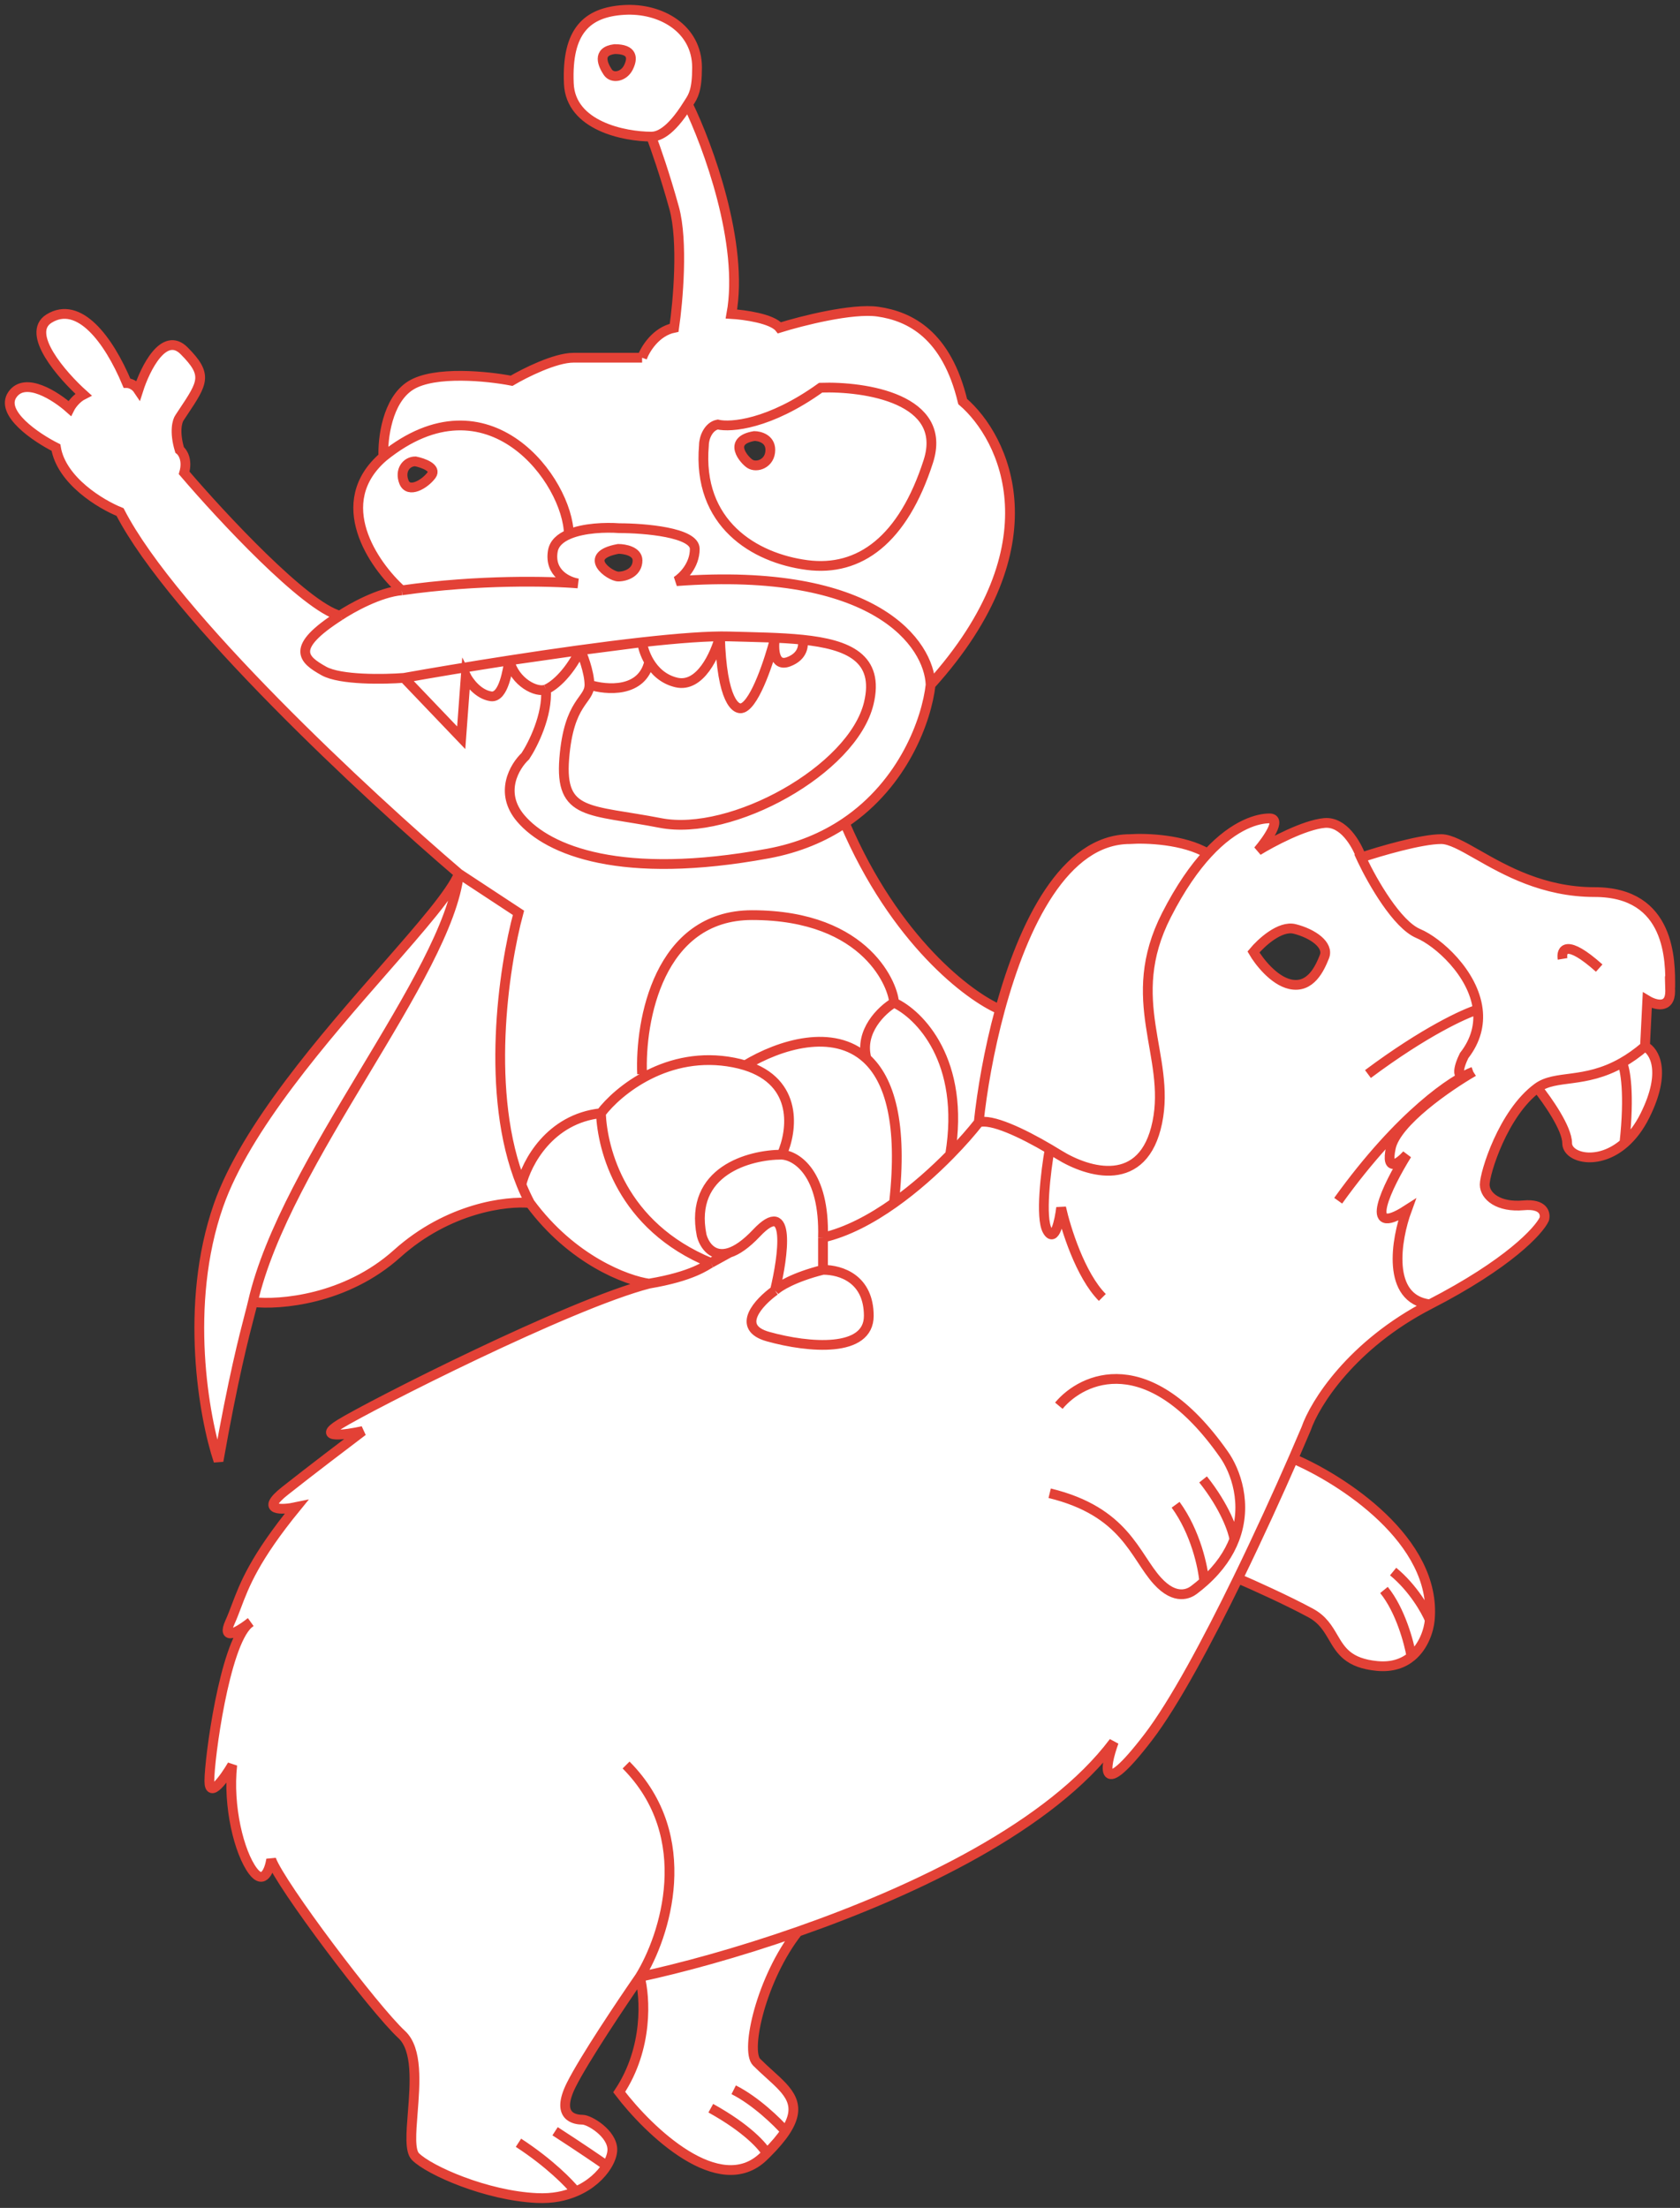 <?xml version="1.0" encoding="UTF-8"?> <svg xmlns="http://www.w3.org/2000/svg" width="172" height="226" viewBox="0 0 172 226" fill="none"><rect x="0" y="0" width="172" height="226" fill="#333333" stroke="none"/> <path fill-rule="evenodd" clip-rule="evenodd" d="M114.03 178.308C113.093 180.901 112.483 184.437 117.547 177.836C120.205 174.371 123.625 167.982 126.75 161.569C128.214 162.198 131.753 163.785 134.191 165.105C135.412 165.767 135.956 166.693 136.486 167.597C137.278 168.947 138.039 170.245 140.989 170.528C142.54 170.676 143.682 170.244 144.505 169.561C145.772 168.509 146.286 166.86 146.381 165.813C147.131 157.703 137.376 151.431 132.404 149.31C132.897 148.181 133.34 147.149 133.722 146.245C134.581 143.73 138.317 137.663 146.381 133.514C154.445 129.364 157.555 125.969 158.102 124.791C158.258 124.241 158.055 123.188 155.992 123.376C153.413 123.612 152.007 122.433 152.007 121.254C152.007 120.076 153.882 113.946 157.399 111.353C158.414 112.61 160.446 115.502 160.446 117.011C160.446 118.483 163.59 119.381 166.307 117.011C167.07 116.345 167.8 115.422 168.416 114.182C170.667 109.655 169.354 107.58 168.416 107.109L168.651 102.394C169.432 102.865 170.995 103.337 170.995 101.451C170.995 101.34 170.908 98.52 170.997 101.085C171.02 98.381 171.079 91.313 163.259 91.313C158.002 91.313 154.092 89.087 151.283 87.487C149.708 86.59 148.479 85.891 147.553 85.891C145.5 85.891 141.264 87.136 139.375 87.768C138.87 86.382 137.541 84.063 135.597 84.24C133.534 84.429 130.206 86.205 128.799 87.07C129.737 85.969 131.284 83.769 129.971 83.769C128.86 83.769 126.459 84.309 123.642 87.367C121.204 85.907 117.312 85.774 115.671 85.891C108.978 85.891 104.743 94.658 102.382 103.337C99.23 102.001 91.638 96.311 86.483 84.24C92.528 80.189 94.872 73.669 95.277 70.095C108.217 55.761 102.856 44.79 98.558 41.097C96.918 34.26 93.167 32.373 89.885 31.902C87.259 31.525 82.071 32.845 79.805 33.552C79.055 32.609 76.21 32.216 74.882 32.138C76.195 24.971 72.46 14.849 70.428 10.684C70.472 10.612 70.518 10.543 70.563 10.473C70.963 9.859 71.365 9.242 71.365 6.912C71.365 2.904 67.615 0.782 63.864 1.018C60.113 1.254 58.004 3.14 58.238 8.562C58.425 12.9 63.942 13.984 66.677 13.984C67.068 15.006 68.084 17.898 69.021 21.293C69.959 24.688 69.412 30.88 69.021 33.552C67.146 33.93 66.052 35.753 65.739 36.617H58.707C56.831 36.617 53.706 38.189 52.377 38.975C49.955 38.503 44.501 37.937 42.063 39.446C39.625 40.955 39.172 44.947 39.25 46.755C33.811 51.47 38.234 57.835 41.125 60.429C38.875 60.617 35.968 62.236 34.796 63.022C31.232 62.079 22.684 52.885 18.855 48.405C19.23 47.085 18.699 46.283 18.386 46.047C17.823 44.161 18.152 43.061 18.386 42.747C18.506 42.566 18.621 42.393 18.732 42.226C20.794 39.133 21.302 38.371 18.855 35.91C16.792 33.835 14.87 37.717 14.166 39.918C13.791 39.352 13.229 39.211 12.994 39.211C11.119 34.731 8.072 30.723 5.024 32.609C2.586 34.118 6.352 38.425 8.54 40.389C7.79 40.767 7.29 41.49 7.134 41.804C5.727 40.547 2.586 38.503 1.273 40.389C-0.04 42.275 3.696 44.79 5.727 45.812C6.29 49.207 10.338 51.627 12.291 52.413C17.73 62.975 37.687 81.49 46.986 89.427C46.192 91.377 43.145 94.862 39.413 99.127C33.223 106.204 25.15 115.433 22.371 123.376C18.808 133.561 20.887 145.144 22.371 149.545C23.877 141.028 24.988 136.766 25.563 134.562C25.704 134.021 25.813 133.603 25.888 133.278C28.622 133.592 35.405 133.042 40.656 128.327C45.907 123.612 51.908 122.905 54.253 123.14C58.566 128.987 64.177 131.078 66.443 131.392C58.238 133.514 37.843 143.887 34.796 145.773C32.358 147.282 35.343 146.873 37.14 146.48C35.577 147.659 31.795 150.536 29.169 152.61C26.544 154.685 28.857 154.575 30.342 154.26C26.054 159.51 25.028 162.225 24.198 164.421C23.984 164.987 23.783 165.517 23.543 166.048C22.669 167.984 24.311 167.06 25.423 166.226C22.977 168.427 21.434 180.029 21.434 182.316C21.434 184.202 22.996 182.001 23.778 180.665C23.309 184.909 24.481 189.624 25.888 191.51C27.013 193.019 27.607 191.353 27.763 190.331C28.701 192.925 38.312 205.656 41.125 208.249C42.771 209.766 42.491 213.301 42.257 216.256C42.091 218.352 41.948 220.157 42.532 220.744C43.938 222.159 49.799 224.752 54.956 224.988C56.597 225.063 57.851 224.783 58.941 224.317C60.465 223.667 61.525 222.646 62.12 221.687C62.501 221.074 62.692 220.486 62.692 220.037C62.692 218.387 60.348 216.972 59.644 216.972C58.941 216.972 56.831 216.736 58.472 213.436C59.785 210.795 63.708 204.948 65.505 202.355C66.052 204.398 66.396 209.616 63.395 214.143C66.443 218.151 73.663 225.082 78.164 220.744C78.278 220.634 78.388 220.526 78.495 220.42C79.355 219.563 79.982 218.815 80.417 218.151C82.206 215.419 80.739 214.091 78.779 212.316C78.353 211.931 77.904 211.525 77.46 211.078C76.288 209.899 77.929 202.514 81.68 197.728C93.801 193.49 107.596 186.894 114.03 178.308ZM44.173 48.641C44.735 47.886 43.313 47.383 42.532 47.226C41.594 47.226 40.891 48.169 41.359 49.348C41.828 50.527 43.469 49.584 44.173 48.641ZM77.226 44.633C77.773 44.633 78.867 44.916 78.867 46.047C78.867 47.462 77.46 47.934 76.757 47.462C76.206 47.092 74.413 45.105 77.226 44.633ZM64.333 6.912C64.802 5.969 64.802 5.026 62.926 5.026C61.051 5.261 61.754 6.676 62.223 7.383C62.692 8.09 63.864 7.855 64.333 6.912ZM63.3 56.185C63.957 56.185 65.271 56.421 65.271 57.364C65.271 58.543 64.143 59.014 63.3 59.014C62.458 59.014 59.454 56.892 63.3 56.185ZM132.55 95.085C131.049 94.708 129.112 96.5 128.33 97.443C128.877 98.386 130.393 100.366 132.081 100.743C134.191 101.215 135.128 99.093 135.597 97.914C136.066 96.736 134.425 95.557 132.55 95.085Z" fill="white"></path> <path d="M65.505 202.355C68.084 198.19 71.412 188.021 64.099 180.665M65.505 202.355C63.708 204.948 59.785 210.795 58.472 213.436C56.831 216.736 58.941 216.972 59.644 216.972C60.348 216.972 62.692 218.387 62.692 220.037C62.692 220.486 62.501 221.074 62.12 221.687M65.505 202.355C66.052 204.398 66.396 209.616 63.395 214.143C66.443 218.151 73.663 225.082 78.164 220.744C78.278 220.634 78.388 220.526 78.495 220.42M65.505 202.355C69.626 201.473 75.43 199.914 81.68 197.728M146.381 133.514C138.317 137.663 134.581 143.73 133.722 146.245C133.34 147.149 132.897 148.181 132.404 149.31M146.381 133.514C154.445 129.364 157.555 125.969 158.102 124.791C158.258 124.241 158.055 123.188 155.992 123.376C153.413 123.612 152.007 122.433 152.007 121.254C152.007 120.076 153.882 113.946 157.399 111.353M146.381 133.514C141.88 132.948 142.943 126.834 144.036 123.848C139.348 126.865 142.083 121.333 144.036 118.189C143.255 119.054 141.833 120.123 142.396 117.482C142.958 114.842 148.256 111.195 150.835 109.702M157.399 111.353C158.414 112.61 160.446 115.502 160.446 117.011C160.446 118.483 163.59 119.381 166.307 117.011M157.399 111.353C159.275 109.968 162.193 110.972 166.072 108.773M168.416 107.109C169.354 107.58 170.667 109.655 168.416 114.182C167.8 115.422 167.07 116.345 166.307 117.011M168.416 107.109L168.651 102.394C169.432 102.865 170.995 103.337 170.995 101.451C170.995 101.34 170.908 98.52 170.997 101.085C171.02 98.381 171.079 91.313 163.259 91.313C158.002 91.313 154.092 89.087 151.283 87.487C149.708 86.59 148.479 85.891 147.553 85.891C145.5 85.891 141.264 87.136 139.375 87.768M168.416 107.109C167.6 107.808 166.818 108.35 166.072 108.773M150.835 109.702C148.772 111.022 149.35 109.152 149.897 108.052C151.122 106.478 151.478 104.864 151.297 103.337M150.835 109.702C148.881 110.409 143.38 114.04 137.004 122.905M151.297 103.337C150.854 99.605 147.205 96.393 145.209 95.557C143.036 94.646 140.542 90.292 139.459 88.013M151.297 103.337C149.971 103.73 145.865 105.6 140.051 109.938M139.459 88.013C139.42 87.931 139.383 87.853 139.348 87.777C139.357 87.774 139.366 87.771 139.375 87.768M139.459 88.013C139.434 87.935 139.406 87.853 139.375 87.768M100.2 114.889C99.503 115.781 98.498 116.941 97.273 118.189M100.2 114.889C100.531 111.732 101.236 107.545 102.382 103.337M100.2 114.889C101.465 114.465 104.626 115.948 107.467 117.623M123.642 87.367C126.459 84.309 128.86 83.769 129.971 83.769C131.284 83.769 129.737 85.969 128.799 87.07C130.206 86.205 133.534 84.429 135.597 84.24C137.541 84.063 138.87 86.382 139.375 87.768M123.642 87.367C122.298 88.824 120.86 90.854 119.422 93.671C114.968 102.394 119.891 108.052 118.484 114.889C117.078 121.726 111.452 120.076 108.404 118.189C108.098 118 107.784 117.81 107.467 117.623M123.642 87.367C121.204 85.907 117.312 85.774 115.671 85.891C108.978 85.891 104.743 94.658 102.382 103.337M84.259 126.677C86.727 126.109 89.229 124.768 91.527 123.14M84.259 126.677C84.446 120.076 81.524 118.268 80.039 118.189M84.259 126.677V129.977M66.443 131.392C58.238 133.514 37.843 143.887 34.796 145.773C32.358 147.282 35.343 146.873 37.14 146.48C35.577 147.659 31.795 150.536 29.169 152.61C26.544 154.685 28.857 154.575 30.342 154.26C26.054 159.51 25.028 162.225 24.198 164.421C23.984 164.987 23.783 165.517 23.543 166.048C22.669 167.984 24.311 167.06 25.423 166.226M66.443 131.392C64.177 131.078 58.566 128.987 54.253 123.14M66.443 131.392C70.944 130.638 72.309 129.506 72.778 129.27M58.941 224.317C57.851 224.783 56.597 225.063 54.956 224.988C49.799 224.752 43.938 222.159 42.532 220.744C41.948 220.157 42.091 218.352 42.257 216.256C42.491 213.301 42.771 209.766 41.125 208.249C38.312 205.656 28.701 192.925 27.763 190.331C27.607 191.353 27.013 193.019 25.888 191.51C24.481 189.624 23.309 184.909 23.778 180.665C22.996 182.001 21.434 184.202 21.434 182.316C21.434 180.029 22.977 168.427 25.423 166.226M58.941 224.317C58.316 223.519 56.269 221.404 53.081 219.33M58.941 224.317C60.465 223.667 61.525 222.646 62.12 221.687M62.12 221.687C61.451 221.216 59.457 219.848 56.831 218.151M81.68 197.728C93.801 193.49 107.596 186.894 114.03 178.308C113.093 180.901 112.483 184.437 117.547 177.836C120.205 174.371 123.625 167.982 126.75 161.569M81.68 197.728C77.929 202.514 76.288 209.899 77.46 211.078C77.904 211.525 78.353 211.931 78.779 212.316C80.739 214.091 82.206 215.419 80.417 218.151M80.417 218.151C79.588 217.208 77.367 215.039 75.116 213.907M80.417 218.151C79.982 218.815 79.355 219.563 78.495 220.42M78.495 220.42C78.15 219.742 76.523 217.868 72.772 215.793M54.253 123.14C51.908 122.905 45.907 123.612 40.656 128.327C35.405 133.042 28.622 133.592 25.888 133.278M54.253 123.14C53.932 122.533 53.642 121.903 53.379 121.254M25.888 133.278C29.169 118.897 45.86 99.8 46.986 89.427M25.888 133.278C25.813 133.603 25.704 134.021 25.563 134.562C24.988 136.766 23.877 141.028 22.371 149.545C20.887 145.144 18.808 133.561 22.371 123.376C25.15 115.433 33.223 106.204 39.413 99.127C43.145 94.862 46.192 91.377 46.986 89.427M46.986 89.427C37.687 81.49 17.73 62.975 12.291 52.413C10.338 51.627 6.29 49.207 5.727 45.812C3.696 44.79 -0.04 42.275 1.273 40.389C2.586 38.503 5.727 40.547 7.134 41.804C7.29 41.49 7.79 40.767 8.54 40.389C6.352 38.425 2.586 34.118 5.024 32.609C8.072 30.723 11.119 34.731 12.994 39.211C13.229 39.211 13.791 39.352 14.166 39.918C14.87 37.717 16.792 33.835 18.855 35.91C21.302 38.371 20.794 39.133 18.732 42.226C18.621 42.393 18.506 42.566 18.386 42.747C18.152 43.061 17.823 44.161 18.386 46.047C18.699 46.283 19.23 47.085 18.855 48.405C22.684 52.885 31.232 62.079 34.796 63.022M46.986 89.427L53.081 93.435C51.547 99.088 49.646 112.04 53.379 121.254M34.796 63.022C35.968 62.236 38.875 60.617 41.125 60.429M34.796 63.022C29.638 66.323 31.045 67.501 33.155 68.68C34.843 69.623 39.328 69.545 41.359 69.388M41.125 60.429C38.234 57.835 33.811 51.47 39.25 46.755M41.125 60.429C49.002 59.297 56.441 59.486 59.176 59.721C58.16 59.564 56.222 58.684 56.597 56.421C56.731 55.609 57.373 55.056 58.238 54.688M39.25 46.755C39.172 44.947 39.625 40.955 42.063 39.446C44.501 37.937 49.955 38.503 52.377 38.975C53.706 38.189 56.831 36.617 58.707 36.617M39.25 46.755C50.033 38.032 58.16 49.293 58.238 54.688M58.707 36.617C60.582 36.617 64.177 36.617 65.739 36.617M58.707 36.617H65.739M65.739 36.617C66.052 35.753 67.146 33.93 69.021 33.552C69.412 30.88 69.959 24.688 69.021 21.293C68.084 17.898 67.068 15.006 66.677 13.984M66.677 13.984C63.942 13.984 58.425 12.9 58.238 8.562C58.004 3.14 60.113 1.254 63.864 1.018C67.615 0.782 71.365 2.904 71.365 6.912C71.365 9.242 70.963 9.859 70.563 10.473C70.518 10.543 70.472 10.612 70.428 10.684M66.677 13.984C67.286 13.984 68.552 13.701 70.428 10.684M70.428 10.684C72.46 14.849 76.195 24.971 74.882 32.138C76.21 32.216 79.055 32.609 79.805 33.552C82.071 32.845 87.259 31.525 89.885 31.902C93.167 32.373 96.918 34.26 98.558 41.097C102.856 44.79 108.217 55.761 95.277 70.095M95.277 70.095C95.12 65.93 89.697 57.977 69.256 59.486C69.881 59.093 71.131 57.883 71.131 56.185C71.131 54.488 65.974 54.063 63.395 54.063C62.042 53.962 59.783 54.03 58.238 54.688M95.277 70.095C94.872 73.669 92.528 80.189 86.483 84.24M55.894 70.566C56.081 73.207 54.565 76.225 53.784 77.403C52.69 78.425 51.065 81.128 53.315 83.769C56.128 87.07 63.63 90.134 78.633 87.367C81.761 86.789 84.352 85.668 86.483 84.24M55.894 70.566C54.956 70.959 52.706 69.861 52.143 67.598M55.894 70.566C56.519 70.331 58.097 69.199 59.41 66.558M52.143 67.598C51.987 68.462 51.58 71.462 50.267 71.274C48.955 71.085 48.001 69.781 47.689 69.152L47.22 75.517L41.359 69.388M52.143 67.598C47.98 68.242 44.123 68.894 41.359 69.388M52.143 67.598C56.65 66.9 61.516 66.211 65.739 65.74M52.143 67.598L59.41 66.558M60.348 70.095C60.348 71.745 58.238 71.745 57.769 77.639C57.3 83.533 60.348 82.826 67.615 84.24C74.882 85.655 87.306 78.818 88.947 71.981C90.058 67.352 86.871 65.965 82.149 65.479M60.348 70.095C60.348 68.775 59.566 66.794 59.41 66.558M60.348 70.095C62.083 70.645 65.735 70.944 66.466 67.737M59.41 66.558L65.739 65.74M82.149 65.479C79.897 65.247 77.297 65.22 74.647 65.144C72.603 65.085 69.414 65.33 65.739 65.74M82.149 65.479C82.305 65.996 82.243 67.171 80.742 67.737C79.242 68.303 79.18 66.401 79.336 65.38C78.789 67.501 77.367 71.887 76.054 72.452C75.351 72.767 73.897 71.745 73.71 65.144C73.241 66.951 71.694 70.425 69.256 69.859C67.9 69.544 67.013 68.658 66.466 67.737M65.739 65.74C65.809 66.245 66.029 67.002 66.466 67.737M53.379 121.254C53.904 119.054 56.269 114.512 61.52 113.946M61.52 113.946C61.676 117.639 63.588 125.498 72.778 129.27M61.52 113.946C63.239 111.667 68.365 107.439 75.116 108.759C75.535 108.841 75.925 108.939 76.288 109.051M72.778 129.27L74.667 128.229M80.039 118.189C81.139 115.757 81.784 110.752 76.288 109.051M80.039 118.189C76.757 118.189 70.522 119.84 71.834 126.441C72.104 127.47 72.981 128.76 74.667 128.229M76.288 109.051C79.844 106.904 85.305 105.233 88.713 108.351M91.527 123.14C93.688 121.609 95.669 119.824 97.273 118.189M91.527 123.14C92.448 114.962 91.072 110.509 88.713 108.351M79.336 132.099C80.195 128.563 81.024 122.433 77.46 126.205C76.353 127.378 75.427 127.989 74.667 128.229M79.336 132.099C77.695 133.278 75.257 135.871 78.633 136.814C82.852 137.993 88.947 138.465 88.947 134.693C88.947 130.92 86.134 129.977 84.259 129.977M79.336 132.099C79.727 131.706 81.258 130.732 84.259 129.977M65.739 109.938C65.505 104.516 67.427 93.671 76.992 93.671C88.947 93.671 91.527 101.215 91.527 102.629M91.527 102.629C94.108 103.808 98.87 108.571 97.273 118.189M91.527 102.629C90.276 103.379 87.963 105.573 88.713 108.351M102.382 103.337C99.23 102.001 91.638 96.311 86.483 84.24M107.467 117.623C107.076 119.855 106.482 124.649 107.232 125.969C107.982 127.29 108.482 124.948 108.639 123.612C109.108 125.734 110.608 130.543 112.858 132.806M108.404 143.887C110.827 140.979 117.594 137.899 125.283 148.838C126.495 150.534 127.757 153.953 126.379 157.561M107.467 152.846C115.203 154.732 116.14 159.211 118.484 161.805C120.36 163.879 121.766 163.101 122.235 162.748C122.613 162.463 122.963 162.174 123.288 161.883M123.288 161.883C123.172 160.442 122.423 156.854 120.36 154.025M123.288 161.883C124.855 160.477 125.828 159.004 126.379 157.561M126.379 157.561C126.248 156.697 125.423 154.26 123.173 151.431M132.404 149.31C137.376 151.431 147.131 157.703 146.381 165.813M132.404 149.31C130.883 152.791 128.885 157.185 126.75 161.569M146.381 165.813C146.286 166.86 145.772 168.509 144.505 169.561M146.381 165.813C145.99 164.87 144.693 162.559 142.63 160.862M126.75 161.569C128.214 162.198 131.753 163.785 134.191 165.105C135.412 165.767 135.956 166.693 136.486 167.597C137.278 168.947 138.039 170.245 140.989 170.528C142.54 170.676 143.682 170.244 144.505 169.561M144.505 169.561C144.271 168.154 143.38 164.822 141.692 162.748M166.072 108.773C166.385 109.397 166.871 111.918 166.307 117.011M159.977 98.15C159.821 97.207 160.352 96.075 163.728 99.093M25.423 166.226C25.503 166.166 25.58 166.106 25.653 166.048C25.576 166.098 25.499 166.157 25.423 166.226ZM84.024 39.682C88.556 39.525 97.105 40.814 95.042 47.226C92.464 55.242 88.01 58.543 82.618 57.835C77.226 57.128 71.365 53.592 72.069 45.576C72.069 44.79 72.538 43.643 73.475 43.454C74.804 43.769 78.773 43.454 84.024 39.682ZM63.3 56.185C63.957 56.185 65.271 56.421 65.271 57.364C65.271 58.543 64.143 59.014 63.3 59.014C62.458 59.014 59.454 56.892 63.3 56.185ZM42.532 47.226C43.313 47.383 44.735 47.886 44.173 48.641C43.469 49.584 41.828 50.527 41.359 49.348C40.891 48.169 41.594 47.226 42.532 47.226ZM77.226 44.633C77.773 44.633 78.867 44.916 78.867 46.047C78.867 47.462 77.46 47.934 76.757 47.462C76.206 47.092 74.413 45.105 77.226 44.633ZM62.926 5.026C64.802 5.026 64.802 5.969 64.333 6.912C63.864 7.855 62.692 8.09 62.223 7.383C61.754 6.676 61.051 5.261 62.926 5.026ZM128.33 97.443C129.112 96.5 131.049 94.708 132.55 95.085C134.425 95.557 136.066 96.736 135.597 97.914C135.128 99.093 134.191 101.215 132.081 100.743C130.393 100.366 128.877 98.386 128.33 97.443Z" stroke="#E34136"></path> </svg> 